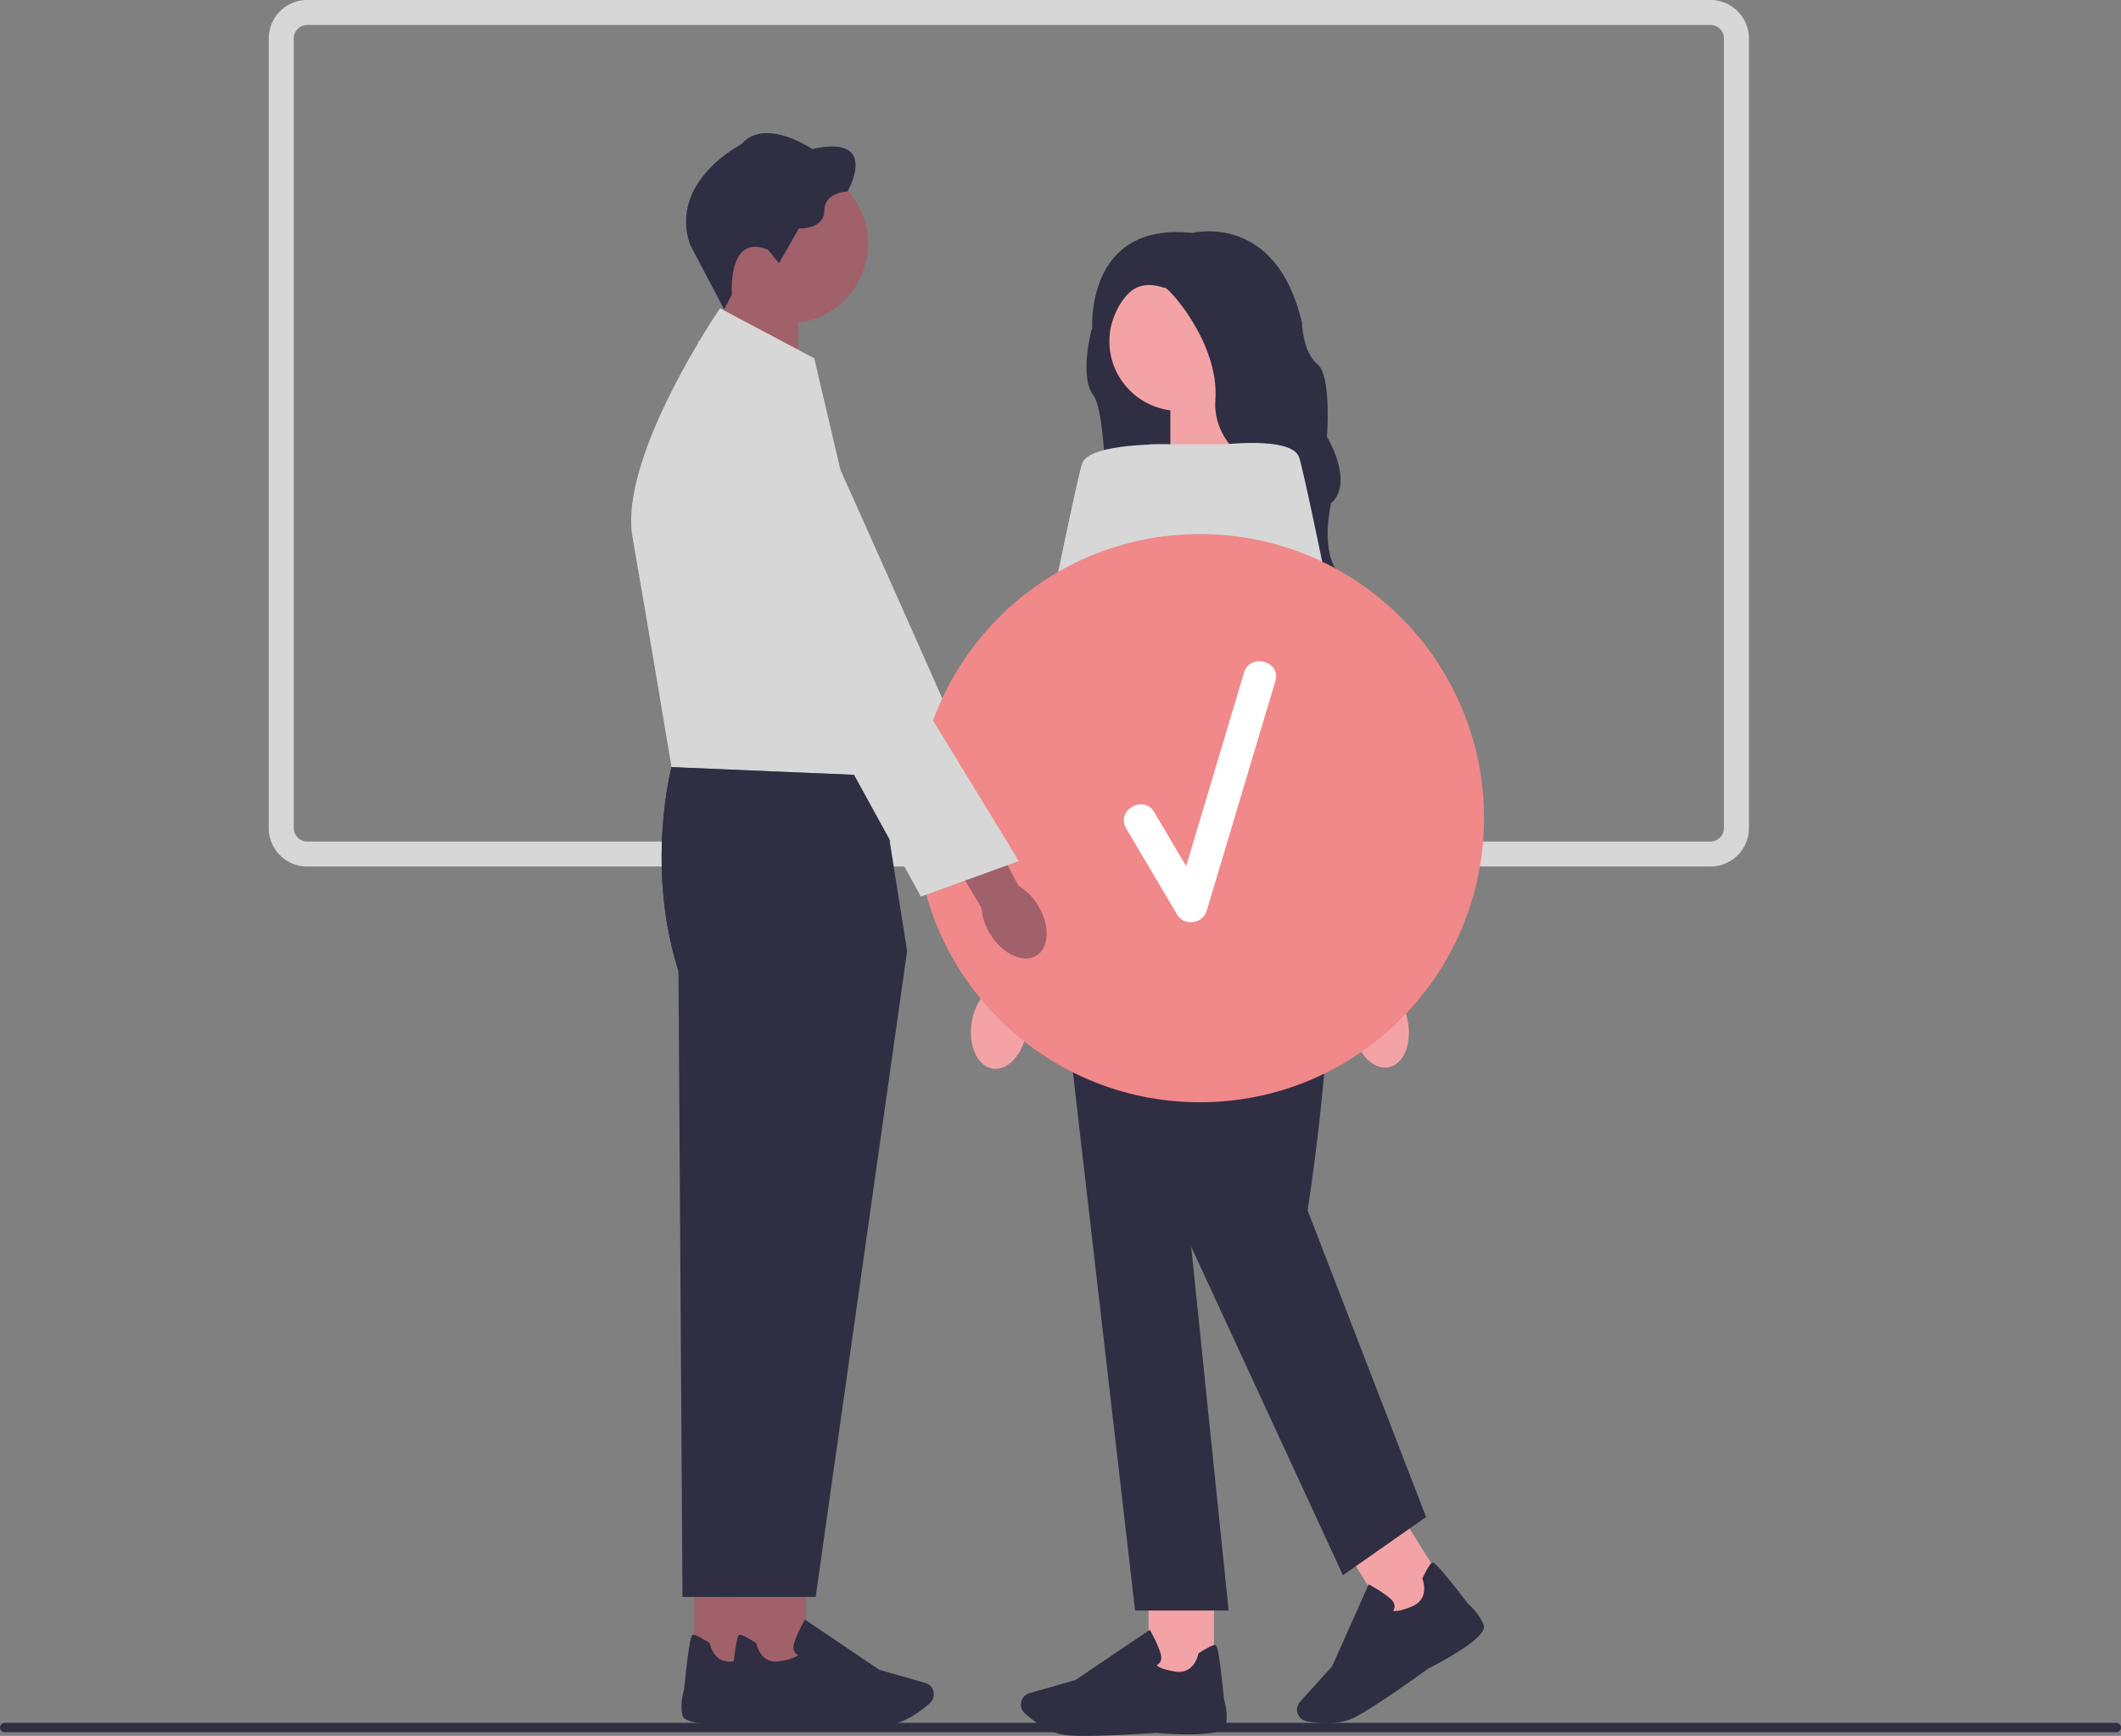 <svg xmlns="http://www.w3.org/2000/svg" width="678.62" height="555.34"><rect width="100%" height="100%" fill="#808080" stroke="none"/><path d="M547.27 277.22H98.28c-6.78 0-12.29-5.51-12.29-12.29V12.29C85.99 5.51 91.5 0 98.28 0h449c6.78 0 12.29 5.51 12.29 12.29v252.64c0 6.78-5.51 12.29-12.29 12.29h-.01zM98.28 8a4.29 4.29 0 0 0-4.29 4.29v252.64a4.29 4.29 0 0 0 4.29 4.29h449a4.29 4.29 0 0 0 4.29-4.29V12.29A4.29 4.29 0 0 0 547.28 8h-449z" fill="#d7d7d8"></path><path d="M678.62 552.67c0 .83-.67 1.5-1.5 1.5H1.5c-.83 0-1.5-.67-1.5-1.5s.67-1.5 1.5-1.5h675.62c.83 0 1.5.67 1.5 1.5z" fill="#2f2e43"></path><path d="M322.35 276.07c3.06 6.85 1.82 14.08-2.76 16.17-4.58 2.08-10.78-1.78-13.84-8.63a18.093 18.093 0 0 1-1.63-8.75l-12.58-29.18 14.52-6.05 10.86 29.41c2.38 1.86 4.24 4.27 5.42 7.03h.01z" fill="#a0616a"></path><path d="M223.33 109.3s21.39-8.15 25.46-2.25 69.36 154.07 69.36 154.07l-32.97 7.92-61.85-159.73z" fill="#d7d7d8"></path><path fill="#a0616a" d="m229.78 121.7 25.62 8.42V93.25h-23.24l-2.38 28.45z"></path><circle cx="252.23" cy="77.93" r="25.52" fill="#a0616a"></circle><path d="m245.73 79.93 3.52 4.27 6.36-11.14s8.12.42 8.12-5.61 7.45-6.2 7.45-6.2 10.55-18.42-11.3-13.57c0 0-15.16-10.38-22.69-1.51 0 0-23.11 11.64-16.5 31.9l10.99 20.89 2.49-4.73s-1.51-19.85 11.56-14.32v.02z" fill="#2f2e43"></path><path fill="#a0616a" d="M222.11 504.36h20.94v29.71h-20.94z"></path><path d="M240.73 551.09c-3.58.32-21.5 1.74-22.4-2.37-.82-3.77.39-7.71.56-8.25 1.72-17.14 2.36-17.33 2.75-17.44.61-.18 2.39.67 5.28 2.53l.18.12.04.21c.05.27 1.33 6.56 7.4 5.59 4.16-.66 5.51-1.58 5.94-2.03-.35-.16-.79-.44-1.1-.92-.45-.7-.53-1.6-.23-2.68.78-2.85 3.12-7.06 3.22-7.23l.27-.48 23.8 16.06 14.7 4.2c1.11.32 2 1.11 2.45 2.17.62 1.48.24 3.2-.96 4.28-2.67 2.4-7.97 6.51-13.54 7.02-1.48.14-3.44.19-5.64.19-9.19 0-22.61-.95-22.71-.97zM269.79 248.22l-54.93-2.81s-8.42 31.92 2.22 65.18l1.28 200.29h31.04l29.26-206.61-8.87-56.05z" fill="#2f2e43"></path><path d="m260.52 114.62-30.15-16s-32.49 47.48-28 73.2c4.5 25.72 12.48 73.6 12.48 73.6l66.51 2.81-11.61-94.29-9.23-39.32z" fill="#d7d7d8"></path><path fill="#a0616a" d="M237 504.36h20.94v29.71H237z"></path><path d="M255.62 551.09c-3.58.32-21.5 1.74-22.4-2.37-.82-3.77.39-7.71.56-8.25 1.72-17.14 2.36-17.33 2.75-17.44.61-.18 2.39.67 5.28 2.53l.18.12.04.21c.05.27 1.33 6.56 7.4 5.59 4.16-.66 5.51-1.58 5.94-2.03-.35-.16-.79-.44-1.1-.92-.45-.7-.53-1.6-.23-2.68.78-2.85 3.12-7.06 3.22-7.23l.27-.48 23.8 16.06 14.7 4.2c1.11.32 2 1.11 2.45 2.17.62 1.48.24 3.2-.96 4.28-2.67 2.4-7.97 6.51-13.54 7.02-1.48.14-3.44.19-5.64.19-9.19 0-22.61-.95-22.71-.97zM281.36 248.22l-66.51-2.81s-8.42 31.92 2.22 65.18l12.86 200.29h31.04l29.26-206.61-8.87-56.05zM353.37 95.3l-4.21 10.53s-3.88 14.74.67 20.62c4.54 5.87 5.55 50.88.67 54.2-4.88 3.33 61.85-30.82 61.85-30.82S386.3 89.42 385.86 89.2s-17.51-5.54-17.51-5.54L353.39 95.3h-.02z" fill="#2f2e43"></path><path fill="#f3a3a6" d="m396.82 147.35-22.36 7.35v-32.18h20.29l2.07 24.83zM328.48 330.06c-1.21 7.37-6.13 12.66-10.98 11.81s-7.81-7.52-6.59-14.9c.44-2.95 1.61-5.75 3.41-8.14l5.54-31.17 15.08 3.16-7.07 30.39c.93 2.88 1.14 5.91.61 8.85zM367.48 507.64h20.94v29.71h-20.94z"></path><path d="M347.08 555.34c-2.2 0-4.16-.05-5.64-.19-5.56-.51-10.87-4.62-13.54-7.02a3.791 3.791 0 0 1-.96-4.28 3.761 3.761 0 0 1 2.45-2.17l14.7-4.2 23.8-16.06.27.48c.1.18 2.44 4.39 3.22 7.23.3 1.08.22 1.98-.23 2.68-.31.48-.75.76-1.1.92.43.45 1.78 1.37 5.94 2.03 6.07.96 7.35-5.33 7.4-5.59l.04-.21.18-.12c2.89-1.86 4.67-2.71 5.28-2.53.38.11 1.02.31 2.75 17.44.17.54 1.38 4.48.56 8.25-.89 4.1-18.81 2.69-22.4 2.37-.1.01-13.52.97-22.71.97z" fill="#2f2e43"></path><path fill="#f3a3a6" d="m430.28 495.382 17.767-11.081 15.722 25.21-17.768 11.08z"></path><path d="M424.45 551.26c-2.46 0-4.72-.3-6.33-.58a3.806 3.806 0 0 1-3.08-3.12c-.18-1.14.15-2.29.93-3.14l10.25-11.34 11.7-26.22.48.26c.18.1 4.39 2.43 6.56 4.43.83.76 1.24 1.57 1.22 2.4a2.53 2.53 0 0 1-.45 1.37c.6.16 2.23.22 6.11-1.42 5.66-2.39 3.42-8.41 3.32-8.66l-.08-.2.09-.19c1.47-3.11 2.52-4.77 3.14-4.94.39-.11 1.03-.28 11.56 13.35.43.36 3.54 3.07 4.84 6.7 1.41 3.95-14.54 12.24-17.75 13.86-.1.08-16.79 12.21-23.65 15.66-2.72 1.37-5.94 1.79-8.87 1.79zM403.84 259.19h-58.63l-5.32 54.54 23.28 201.52h29.93l-11.97-116.39 48.55 105.08 26.6-18.62-37.91-98.1s13.54-85.46 2.9-106.75c-10.64-21.28-17.43-21.28-17.43-21.28z" fill="#2f2e43"></path><path fill="#d7d7d8" d="M433 262.52H331.24l36.58-120.38h40.57L433 262.52z"></path><path d="M374.22 142.16s-25.27-.67-27.93 5.99c-2.66 6.65-33.92 164.94-33.92 164.94h20.62l41.24-170.93z" fill="#d7d7d8"></path><circle cx="377.23" cy="109.15" r="22.28" fill="#f3a3a6"></circle><path d="M381.55 74.53s26.82-6.87 35.03 28.82c0 0 .22 9.31 4.88 13.08 4.66 3.77 3.1 23.28 3.1 23.28s8.87 14.63 1.33 21.28c0 0-3.33 13.52 1.55 21.28 4.88 7.76 23.28 50.44-7.32 53.04 0 0-15.52-9.37-8.2-37.3s-.89-43.36-.89-43.36-23.5-8.52-22.17-26.7c1.33-18.18-15.08-36.14-16.18-35.91s-12.64-6.43-17.74 13.97l-5.46-.93s-2.3-34.32 32.07-30.55z" fill="#2f2e43"></path><path d="M450.37 326.48c1.49 7.32-1.24 14.01-6.08 14.94s-9.97-4.26-11.45-11.58c-.63-2.92-.53-5.94.29-8.82l-5.89-31.11 15.22-2.41 4.19 30.92a18.38 18.38 0 0 1 3.72 8.06z" fill="#f3a3a6"></path><path d="M390.67 142.3s22.26-2.82 24.92 3.83 33.92 164.94 33.92 164.94h-20.62L390.67 142.3z" fill="#d7d7d8"></path><circle cx="383.92" cy="261.75" r="90.89" fill="#f18889"></circle><path d="M398.03 215.17c-6.17 20.64-12.34 41.28-18.52 61.92-3.41-5.76-6.82-11.52-10.22-17.28-3.4-5.75-12.38-.53-8.96 5.24 5.43 9.17 10.85 18.34 16.28 27.51 2.31 3.9 8.21 3.02 9.49-1.24 7.32-24.46 14.63-48.93 21.95-73.39 1.92-6.41-8.1-9.16-10.01-2.76h-.01z" fill="#fff"></path><path d="M332.11 289.65c3.92 6.36 3.67 13.58-.55 16.12s-10.82-.56-14.74-6.92c-1.6-2.52-2.55-5.4-2.77-8.38L297.8 263.3l13.46-7.51 14.59 27.58c2.59 1.56 4.74 3.72 6.27 6.28h-.01z" fill="#a0616a"></path><path d="M212.56 137.34s19.92-10.32 24.71-5c4.79 5.33 88.71 143.13 88.71 143.13l-31.33 11.36-82.1-149.49h.01z" fill="#d7d7d8"></path></svg>